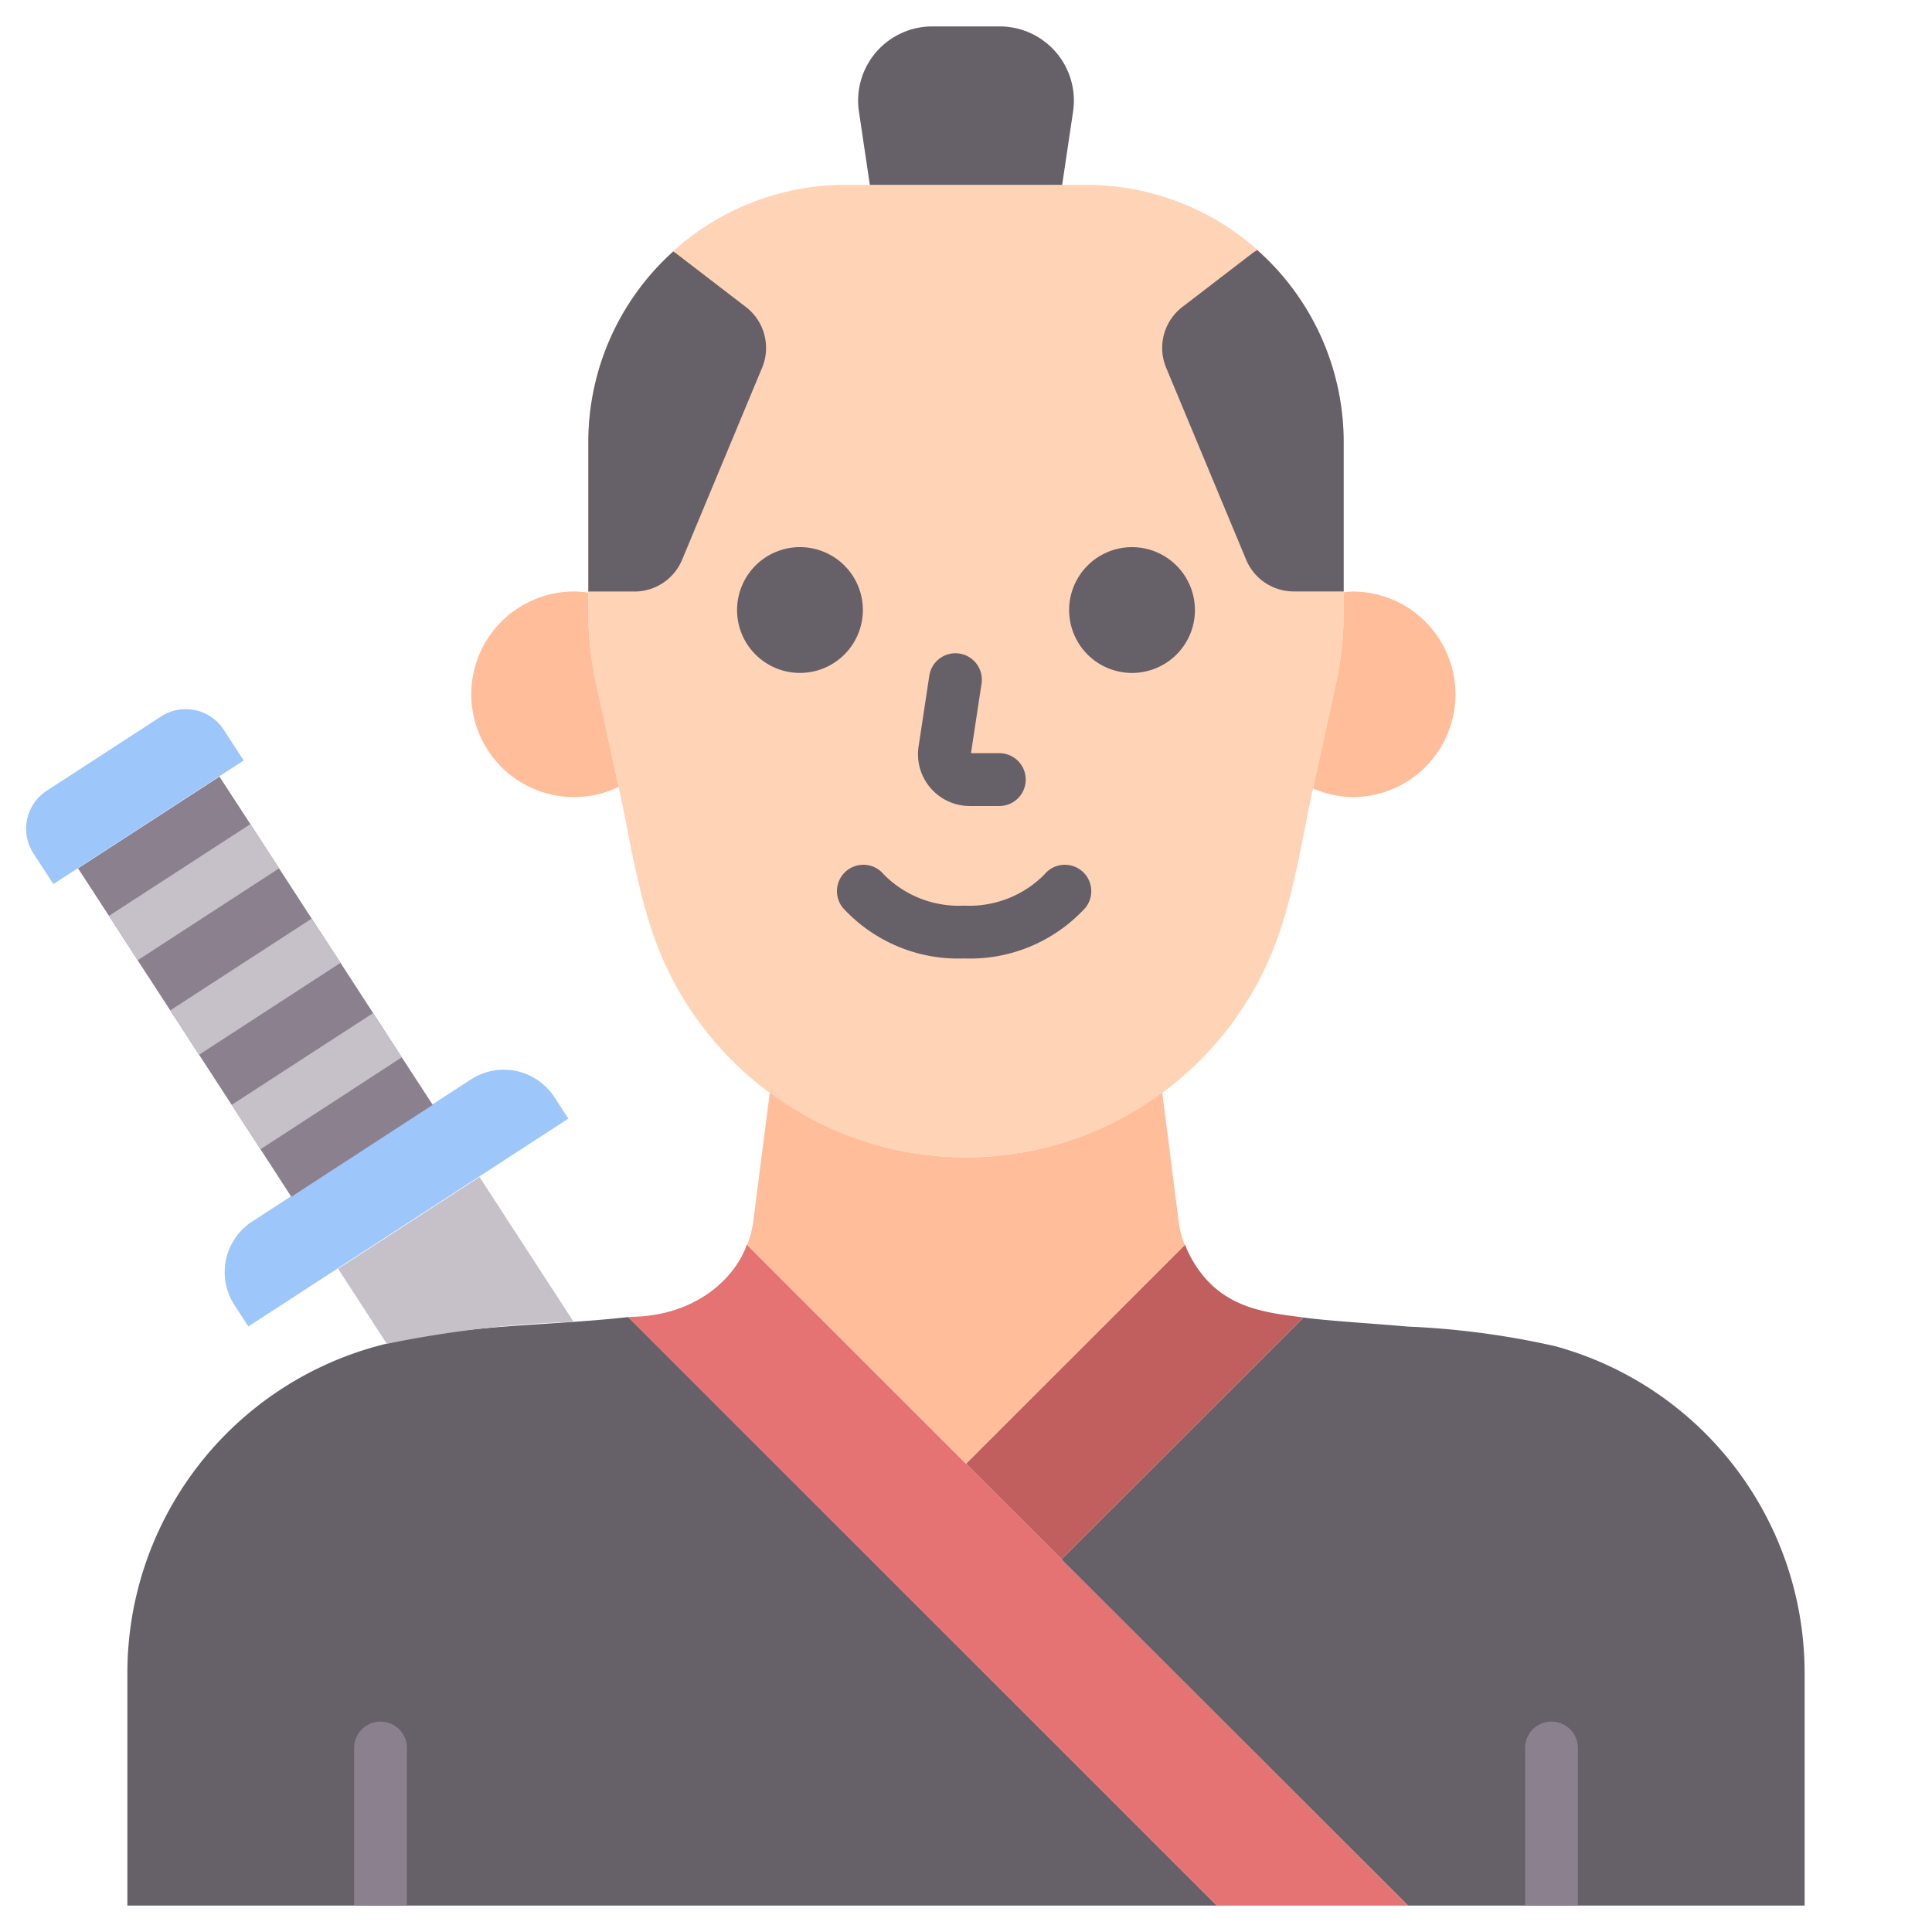 <?xml version="1.0" encoding="UTF-8"?> <svg xmlns="http://www.w3.org/2000/svg" height="512" viewBox="0 0 128 128" width="512"> <g> <path d="m56.02 12.248a17.042 17.042 0 0 0 -17.042 17.042v11.278a22.226 22.226 0 0 0 .5 4.674l1.509 6.891c.788 3.611 1.317 7.465 2.71 10.9a21.929 21.929 0 0 0 40.606 0c1.393-3.437 1.922-7.291 2.709-10.9l1.51-6.891a22.226 22.226 0 0 0 .5-4.674v-11.278a17.042 17.042 0 0 0 -17.042-17.042z" fill="#ffd3b6"></path> <path d="m39.481 45.242a21.9 21.9 0 0 1 -.505-4.677v-1.307a6.9 6.9 0 0 0 -.926-.07 6.81 6.81 0 1 0 2.935 12.947z" fill="#ffbd99"></path> <g fill="#666068"> <path d="m64.25 53.4h1.957a1.75 1.75 0 0 0 0-3.5h-1.877l.7-4.608a1.75 1.75 0 1 0 -3.461-.523l-.71 4.686a3.431 3.431 0 0 0 3.391 3.945z"></path> <path d="m57.167 40.417a4.167 4.167 0 1 0 -4.167 4.166 4.171 4.171 0 0 0 4.167-4.166z"></path> <path d="m75 36.25a4.167 4.167 0 1 0 4.167 4.167 4.171 4.171 0 0 0 -4.167-4.167z"></path> <path d="m69.2 57.931a6.987 6.987 0 0 1 -5.325 2.069 6.987 6.987 0 0 1 -5.326-2.07 1.749 1.749 0 1 0 -2.7 2.224 10.37 10.37 0 0 0 8.026 3.346 10.368 10.368 0 0 0 8.025-3.345 1.749 1.749 0 1 0 -2.7-2.224z"></path> </g> <path d="m89.7 39.188a6.058 6.058 0 0 0 -.678.052v1.328a22.226 22.226 0 0 1 -.5 4.674l-1.51 6.891-.021.1a6.732 6.732 0 0 0 2.709.578 6.81 6.81 0 0 0 0-13.619z" fill="#ffbd99"></path> <path d="m80.62 126.25h-72.18v-15.43a22.447 22.447 0 0 1 16.52-21.63c5.39-1.47 11.11-1.31 16.66-1.93z" fill="#666068"></path> <path d="m49.35 82.8c-.919 2.144-3.477 4.383-7.513 4.445-.072.008-.146.013-.218.021l39 38.987h12.667l-43.809-43.797c-.044.112-.077.23-.127.344z" fill="#e57373"></path> <path d="m119.56 110.82v15.43h-26.27l-22.96-22.94 16.03-16.02.46.06c2.15.23 4.33.35 6.45.54a54.5 54.5 0 0 1 9.77 1.3 22.447 22.447 0 0 1 16.52 21.63z" fill="#666068"></path> <path d="m78.879 83.271a7.578 7.578 0 0 1 -.366-.805l-14.513 14.508 6.333 6.331 16.025-16.019c-2.625-.344-5.635-.605-7.479-4.015z" fill="#c15f5f"></path> <path d="m78.494 82.485a6.441 6.441 0 0 1 -.4-1.518l-1.094-8.576a21.855 21.855 0 0 1 -26 0l-1.1 8.576a6.655 6.655 0 0 1 -.405 1.512l14.505 14.495z" fill="#ffbd99"></path> <g fill="#666068"> <path d="m57.629 12.248h12.742l.723-4.86a4.915 4.915 0 0 0 -4.862-5.638h-4.464a4.915 4.915 0 0 0 -4.862 5.638z"></path> <path d="m83.29 16.566c-.11.074-.223.139-.33.221l-4.625 3.55a3.42 3.42 0 0 0 -1.074 4.027l5.3 12.72a3.418 3.418 0 0 0 3.156 2.1h3.305v-9.9a16.983 16.983 0 0 0 -5.732-12.718z"></path> <path d="m49.415 20.337-4.625-3.55c-.061-.046-.125-.081-.186-.124a16.977 16.977 0 0 0 -5.626 12.627v9.9h3.055a3.42 3.42 0 0 0 3.156-2.1l5.3-12.72a3.42 3.42 0 0 0 -1.074-4.033z"></path> </g> <path d="m26.96 115.81v10.44h-3.5v-10.44a1.75 1.75 0 0 1 3.5 0z" fill="#8b818e"></path> <path d="m104.54 115.81v10.44h-3.5v-10.44a1.75 1.75 0 0 1 3.5 0z" fill="#8b818e"></path> <g> <path d="m12.9 75.786h25.269a0 0 0 0 1 0 0v1.689a4 4 0 0 1 -4 4h-17.269a4 4 0 0 1 -4-4v-1.689a0 0 0 0 1 0 0z" fill="#9dc6fb" transform="matrix(-.839 .545 -.545 -.839 89.78 130.664)"></path> <path d="m28.67 73.2-9.37 6.09-2.04-3.15-1.91-2.94-2.16-3.32-1.91-2.94-2.16-3.32-1.9-2.94-2.05-3.15 9.37-6.08 2.05 3.15 1.9 2.93 2.16 3.33 1.91 2.93 2.16 3.33 1.9 2.93z" fill="#8b818e"></path> <path d="m.865 49.5h15.027a0 0 0 0 1 0 0v2.423a3 3 0 0 1 -3 3h-9.027a3 3 0 0 1 -3-3v-2.423a0 0 0 0 1 0 0z" fill="#9dc6fb" transform="matrix(-.839 .545 -.545 -.839 43.847 91.442)"></path> <g fill="#c6c1c8"> <g> <path d="m24.72 67.12-9.37 6.08 1.91 2.94 9.36-6.09z"></path> <path d="m20.65 60.86-9.37 6.08 1.91 2.94 9.37-6.09z"></path> <path d="m16.59 54.6-9.37 6.08 1.9 2.94 9.37-6.09z"></path> </g> <path d="m38.005 87.576-6.236-9.6-3.935 2.555-5.434 3.527 3.23 4.975a72.4 72.4 0 0 1 12.375-1.457z"></path> </g> </g> </g> </svg> 
